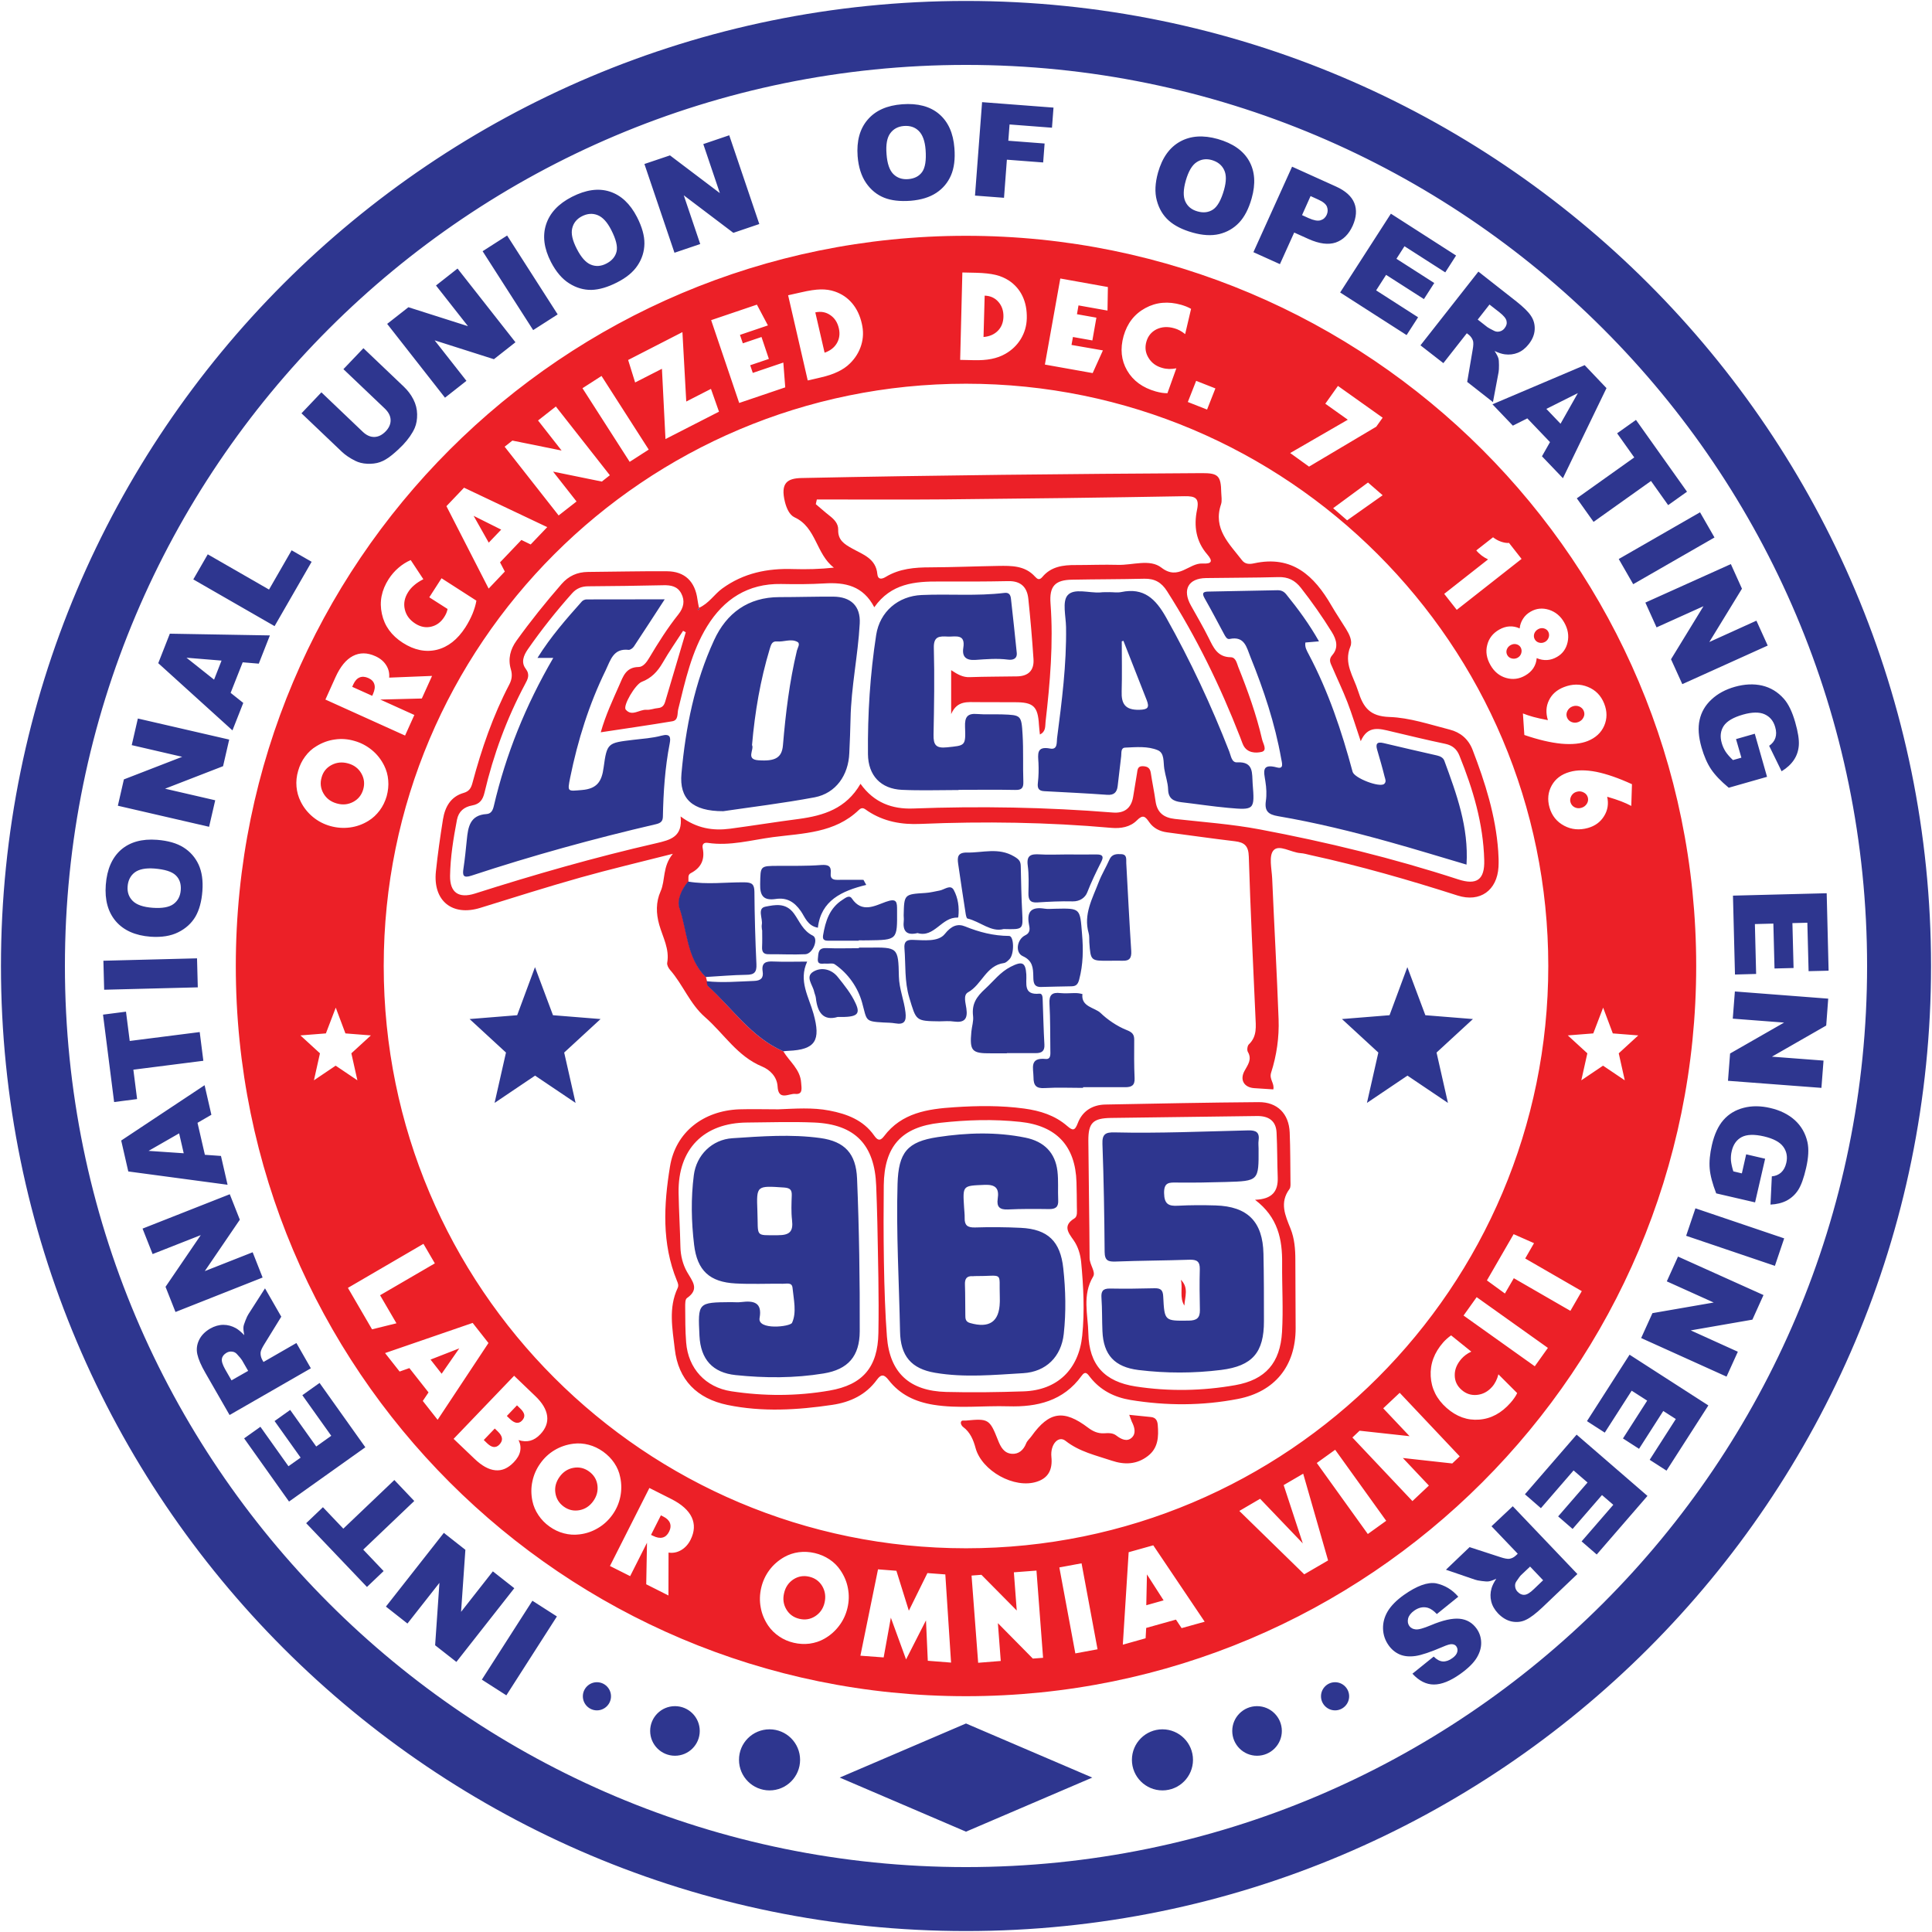 <?xml version="1.0" encoding="utf-8"?>
<!-- Generator: Adobe Illustrator 24.0.3, SVG Export Plug-In . SVG Version: 6.00 Build 0)  -->
<svg version="1.1" id="Layer_1" xmlns="http://www.w3.org/2000/svg" xmlns:xlink="http://www.w3.org/1999/xlink" x="0px" y="0px"
	 viewBox="0 0 2018 2018" style="enable-background:new 0 0 2018 2018;" xml:space="preserve">
<style type="text/css">
	.st0{fill-rule:evenodd;clip-rule:evenodd;fill:#EC2027;}
	.st1{fill-rule:evenodd;clip-rule:evenodd;fill:#2E368F;}
</style>
<g>
	<path class="st0" d="M1009,246.3c421.2,0,762.7,341.5,762.7,762.7s-341.5,762.7-762.7,762.7S246.3,1430.2,246.3,1009
		S587.8,246.3,1009,246.3L1009,246.3z M1674.5,1052.5l10.1,26.9l26.6,2.1l-20.4,18.7l6.3,28.2l-22.7-15.3l-22.7,15.3l6.3-28.2
		l-20.4-18.7l26.6-2.1L1674.5,1052.5L1674.5,1052.5z M350.7,1052.5l10.1,26.9l26.6,2.1l-20.4,18.7l6.3,28.2l-22.7-15.3l-22.7,15.3
		l6.3-28.2l-20.4-18.7l26.6-2.1L350.7,1052.5L350.7,1052.5z M335.9,812.1c-1.7,5.9-1,11.5,2,16.7c3,5.2,7.7,8.7,13.8,10.4
		c6.2,1.8,11.9,1.2,17.2-1.6c5.3-2.8,8.8-7.2,10.5-13.1c1.7-5.9,1-11.5-2-16.7c-3-5.2-7.6-8.7-13.8-10.4c-6.1-1.7-11.8-1.2-17.2,1.6
		C341.1,801.8,337.5,806.1,335.9,812.1L335.9,812.1z M311.4,805.2c1.6-5.6,4-10.6,7.3-15c3.3-4.5,7.2-8.1,11.8-10.8
		c6-3.7,12.5-6.1,19.3-7c6.8-1,13.6-0.5,20.4,1.5c6.8,1.9,12.8,5.1,18.2,9.5c5.4,4.4,9.6,9.8,12.8,16.1c2.4,4.8,3.9,10,4.3,15.5
		c0.5,5.5-0.1,11-1.6,16.6c-1.6,5.5-4,10.5-7.3,14.9c-3.3,4.4-7.2,8.1-11.8,10.9c-6,3.7-12.4,6-19.3,6.9c-6.9,0.9-13.7,0.4-20.5-1.5
		c-6.8-1.9-12.9-5.1-18.2-9.5c-5.3-4.4-9.6-9.7-12.7-16c-2.5-4.9-3.9-10.1-4.4-15.5C309.2,816.2,309.8,810.7,311.4,805.2
		L311.4,805.2z M388.8,726.8l0.9-2.1c1.7-3.9,2.2-7.2,1.3-10c-0.8-2.8-2.9-5-6.3-6.5c-3.4-1.5-6.4-1.7-9.1-0.6
		c-2.7,1.1-4.8,3.5-6.5,7.1l-1.2,2.7L388.8,726.8L388.8,726.8z M423.1,768.3l-83.2-37.6l10.6-23.5c5-11,11-18.3,18.1-22
		c7.1-3.7,15-3.7,23.5,0.2c4.9,2.2,8.7,5.3,11.2,9.3c2.6,4,3.6,8.3,3.2,13.1l44.8-1.8l-10.7,23.6l-43.4,1.1l35.6,16.1L423.1,768.3
		L423.1,768.3z M497.6,627.4c-0.7,4.3-2.1,8.8-4,13.6c-2,4.8-4.5,9.6-7.5,14.3c-8.2,12.7-18.1,20.5-29.8,23.4
		c-11.7,2.8-23.6,0.4-35.6-7.3c-11.8-7.6-19.1-17.6-21.8-30.2c-2.8-12.6-0.4-24.7,7.1-36.4c2.9-4.4,6.2-8.3,10.2-11.7
		c3.9-3.4,8.2-6.1,12.8-8.1l13.2,20c-3.9,2-7.1,4.1-9.6,6.3c-2.6,2.2-4.7,4.6-6.3,7.2c-3.7,5.8-4.9,11.8-3.5,17.9
		c1.4,6.2,5,11.1,10.9,14.9c5.4,3.5,11,4.6,16.6,3.3c5.6-1.3,10.2-4.6,13.7-10.1c0.9-1.4,1.6-2.7,2.2-4.1c0.6-1.4,1-2.9,1.3-4.3
		l-19.1-12.2l12.8-19.9L497.6,627.4L497.6,627.4z M510.5,566.8l13-13.6l-28.8-14.4L510.5,566.8L510.5,566.8z M510.4,614.8
		l-44.1-86.1l18.4-19.3l86.9,41.2l-17.3,18.1l-9.7-4.7l-22.3,23.4l5,9.6L510.4,614.8L510.4,614.8z M583.5,538.4l-56.4-71.8l8.1-6.4
		l51.4,10.4L562,439.2l18.6-14.6l56.4,71.8l-8.4,6.6l-50.9-10.4l24.5,31.2L583.5,538.4L583.5,538.4z M677.6,469.6l-19.9,12.8
		l-49.3-76.9l19.9-12.8L677.6,469.6L677.6,469.6z M695.1,458.6l-3.7-73.4l-28,14.3l-7.3-23.5l56.7-29.1l4,72.5l25.8-13.2l8.4,23.8
		L695.1,458.6L695.1,458.6z M818.2,378.7l2,25.9l-48.1,16.3l-29.3-86.5l47.8-16.2l11.5,21.7l-29.2,9.9l3,8.8l19.5-6.6l7.7,22.9
		l-19.5,6.6l2.7,8L818.2,378.7L818.2,378.7z M861.3,368.4c5.8-2,10.1-5.3,12.8-9.9c2.7-4.6,3.4-9.8,2.1-15.5
		c-1.4-6.2-4.4-10.8-9-13.9c-4.5-3.1-9.7-4.1-15.6-2.8L861.3,368.4L861.3,368.4z M836.6,305.4c8.5-2,15.4-3,20.6-3.1
		c5.3-0.1,10.2,0.6,14.8,2.2c7.3,2.5,13.3,6.6,18.1,12.3c4.8,5.7,8.2,12.8,10.1,21.3c1.8,7.7,1.6,15.1-0.6,22.3
		c-2.2,7.2-6.1,13.6-11.8,19.2c-3.5,3.5-7.8,6.4-12.7,8.7c-4.9,2.4-10.9,4.4-18,6l-13.4,3.1l-20.5-89L836.6,305.4L836.6,305.4z
		 M1027.3,352c6.1-0.5,11.1-2.6,14.9-6.4c3.8-3.8,5.7-8.7,5.9-14.5c0.2-6.3-1.6-11.6-5.2-15.7c-3.6-4.2-8.4-6.4-14.4-6.6L1027.3,352
		L1027.3,352z M1019.1,284.9c8.7,0.2,15.6,1,20.7,2.2c5.1,1.2,9.7,3.2,13.8,5.8c6.4,4.2,11.2,9.7,14.4,16.4
		c3.2,6.7,4.7,14.4,4.5,23.2c-0.2,7.9-2.3,15-6.2,21.5c-3.9,6.4-9.3,11.7-16.2,15.6c-4.3,2.5-9.1,4.2-14.5,5.3
		c-5.4,1.1-11.7,1.5-18.9,1.3l-13.8-0.3l2.3-91.3L1019.1,284.9L1019.1,284.9z M1152,366l-10.7,23.7l-49.9-8.9l16.1-89.9l49.7,8.9
		l-0.4,24.6l-30.3-5.4l-1.6,9.2l20.3,3.6l-4.2,23.8l-20.3-3.6l-1.5,8.3L1152,366L1152,366z M1219.4,410.7c-1.9,0-3.8-0.1-5.7-0.4
		c-2-0.3-4.1-0.8-6.4-1.4c-13.8-3.9-23.8-11.2-30-21.9c-6.2-10.7-7.4-22.7-3.7-36c3.8-13.3,11.3-23,22.7-29.2
		c11.3-6.2,23.9-7.3,37.6-3.4c1.6,0.5,3.2,1,5,1.7c1.7,0.7,3.5,1.5,5.2,2.5l-6.2,26.4c-1.8-1.5-3.7-2.8-5.6-3.8
		c-1.9-1-3.8-1.8-5.7-2.3c-6.9-2-13-1.6-18.5,1c-5.4,2.7-9,7-10.7,13c-1.7,6-1,11.6,2.2,16.8c3.2,5.3,7.9,8.8,14.4,10.6
		c2.3,0.7,4.7,1,7.2,1.1c2.4,0,5-0.2,7.5-0.7L1219.4,410.7L1219.4,410.7z M1240.7,419.9l8.7-22.1l20.1,7.9l-8.7,22.1L1240.7,419.9
		L1240.7,419.9z M1347.6,473.2l60.2-34.8l-23.5-16.7l13.2-18.6l46.7,33.2l-6.7,9.4l-70.2,41.7L1347.6,473.2L1347.6,473.2z
		 M1392.5,530.8l36.4-26.8l15.3,13.3l-37.1,26.2L1392.5,530.8L1392.5,530.8z M1508.5,620.3l45.8-36c-2.5-1.2-4.7-2.5-6.8-4.1
		c-2-1.6-3.9-3.3-5.5-5.3l17.5-13.7c2.7,2.1,5.5,3.6,8.4,4.6c2.9,1,5.7,1.5,8.3,1.3l13.1,16.7l-67.7,53.2L1508.5,620.3L1508.5,620.3
		z M1574.4,684.3c1,1.8,2.6,3,4.8,3.5c2.1,0.5,4.1,0.2,6-0.8c1.9-1.1,3.2-2.7,3.8-4.8c0.6-2.1,0.4-4-0.6-5.9c-1-1.8-2.6-2.9-4.6-3.4
		c-2.1-0.5-4.1-0.1-6.1,1c-1.9,1.1-3.2,2.7-3.9,4.7C1573.2,680.6,1573.4,682.5,1574.4,684.3L1574.4,684.3z M1603.1,667.8
		c1,1.8,2.6,3,4.7,3.5c2.1,0.5,4.1,0.2,6.1-0.9c1.9-1.1,3.1-2.7,3.8-4.8c0.6-2.1,0.4-4.1-0.6-5.9c-1-1.8-2.6-2.9-4.7-3.4
		c-2.1-0.5-4.1-0.1-6,1c-1.9,1.1-3.2,2.7-3.9,4.7C1601.9,664.1,1602.1,666,1603.1,667.8L1603.1,667.8z M1605.1,687.4
		c-0.3,4-1.5,7.4-3.5,10.5c-2,3-4.8,5.6-8.5,7.7c-6.4,3.7-13.1,4.5-20,2.5c-6.9-2-12.4-6.5-16.3-13.4c-4-7-5.2-14-3.4-20.9
		c1.7-7,5.9-12.4,12.6-16.2c3.5-2,7.1-3.1,10.7-3.3c3.6-0.2,7.2,0.5,10.6,2.1c0.4-3.8,1.6-7.2,3.6-10.2c1.9-3,4.5-5.4,7.8-7.3
		c6-3.5,12.4-4.1,19.2-2c6.8,2.2,12.2,6.6,16,13.4c3.8,6.7,5,13.5,3.5,20.4c-1.5,6.9-5.2,12.1-11,15.4c-3.4,2-6.9,3.1-10.4,3.3
		C1612.3,689.6,1608.7,689,1605.1,687.4L1605.1,687.4z M1654.3,742.7c-0.9-2.3-2.5-3.8-4.8-4.8c-2.3-0.9-4.7-0.9-7.1,0
		c-2.4,0.9-4.1,2.5-5.3,4.8c-1.1,2.3-1.2,4.5-0.3,6.8c0.9,2.2,2.5,3.8,4.8,4.7c2.4,0.9,4.7,0.9,7.2-0.1c2.4-1,4.1-2.5,5.2-4.8
		C1655.1,747.2,1655.2,744.9,1654.3,742.7L1654.3,742.7z M1592.2,767.7l-1.5-22.5c3.3,1.3,6.8,2.5,10.8,3.6c3.9,1.1,9,2.2,15.3,3.4
		c-2.3-7.5-2-14.4,1.1-20.7c3-6.3,8.2-10.9,15.6-13.8c8.7-3.4,17-3.5,25.1-0.2c8.1,3.3,13.7,9.1,17,17.4c3.2,8.1,3.2,15.8,0,23.2
		c-3.2,7.3-9,12.6-17.2,15.9c-7.3,2.9-16.6,3.8-27.6,2.8C1619.6,775.7,1606.8,772.7,1592.2,767.7L1592.2,767.7z M1640.4,838
		c0.7,2.3,2.1,4.1,4.3,5.2c2.2,1.1,4.5,1.3,7,0.6c2.5-0.7,4.4-2.1,5.8-4.3c1.3-2.1,1.6-4.3,1-6.6c-0.7-2.3-2.1-4.1-4.4-5.2
		c-2.3-1.2-4.6-1.4-7.2-0.7c-2.5,0.7-4.3,2.1-5.6,4.3C1640.1,833.5,1639.7,835.7,1640.4,838L1640.4,838z M1704.6,819.1l-0.7,22.7
		c-3.2-1.7-6.7-3.3-10.6-4.8c-3.9-1.5-8.7-3.1-14.6-4.8c1.7,7.3,0.6,14.1-3.2,20.2c-3.8,6.2-9.4,10.3-16.8,12.4
		c-8.9,2.5-17.2,1.8-24.9-2.3c-7.7-4.1-12.8-10.4-15.3-19c-2.4-8.4-1.6-16.1,2.3-23.1c3.9-7,10.2-11.7,18.8-14.1
		c7.6-2.2,16.9-2.2,27.8-0.1C1678.2,808.4,1690.6,812.7,1704.6,819.1L1704.6,819.1z M414.1,1382.2l-25.5,6.3l-25.2-43.3l78.9-46
		l11.9,20.4l-57.2,33.3L414.1,1382.2L414.1,1382.2z M449.7,1420.1l11.6,14.8l18.4-26.5L449.7,1420.1L449.7,1420.1z M402.2,1413.3
		l91.5-31.5l16.5,21l-53.1,80.2l-15.5-19.7l6-8.9l-20-25.4l-10.2,3.6L402.2,1413.3L402.2,1413.3z M529.4,1479l3,2.9
		c2.6,2.5,4.9,3.9,7,4.2c2.1,0.3,4-0.4,5.7-2.1c2-2.1,2.8-4.1,2.5-6.2c-0.3-2-1.8-4.4-4.6-7l-3-2.9L529.4,1479L529.4,1479z
		 M505.3,1504.1l3.5,3.4c2.5,2.4,4.8,3.7,6.9,3.9c2.1,0.2,4.1-0.6,5.9-2.5c2.1-2.2,3-4.4,2.7-6.6c-0.3-2.3-1.7-4.6-4.4-7.2l-3.1-3
		L505.3,1504.1L505.3,1504.1z M473.8,1502.9l63.2-65.9l22,21.1c7.5,7.1,11.6,14.1,12.5,20.9c0.9,6.8-1.5,13.2-7.1,19.1
		c-3.3,3.5-6.8,5.7-10.5,6.7c-3.7,1-7.8,0.8-12.3-0.6c2,3.9,2.5,7.8,1.7,11.7c-0.8,3.9-3.1,7.8-6.8,11.6c-5.9,6.1-12.2,8.9-19.1,8.2
		c-6.8-0.6-14.1-4.6-21.8-12L473.8,1502.9L473.8,1502.9z M615.2,1536.9c-5-3.6-10.5-4.8-16.4-3.7c-5.9,1.1-10.7,4.3-14.4,9.5
		c-3.7,5.2-5.2,10.8-4.3,16.7c0.9,5.9,3.8,10.7,8.8,14.3c5,3.6,10.5,4.8,16.4,3.7c5.9-1.1,10.7-4.3,14.4-9.5
		c3.7-5.2,5.1-10.7,4.3-16.7C623.2,1545.3,620.2,1540.5,615.2,1536.9L615.2,1536.9z M629.9,1516.2c4.7,3.4,8.6,7.3,11.7,11.9
		c3.1,4.6,5.2,9.5,6.2,14.8c1.5,6.9,1.5,13.8,0.1,20.6c-1.4,6.7-4.1,13-8.2,18.7c-4.1,5.7-9.1,10.4-15.1,13.9
		c-6,3.6-12.5,5.8-19.5,6.6c-5.4,0.7-10.7,0.3-16.1-1.1c-5.4-1.4-10.4-3.8-15-7.1c-4.7-3.3-8.5-7.3-11.6-11.9
		c-3.1-4.6-5.2-9.5-6.3-14.8c-1.4-6.9-1.5-13.7,0-20.5c1.4-6.8,4.2-13.1,8.3-18.8c4.1-5.8,9.1-10.4,15-13.9
		c5.9-3.5,12.4-5.7,19.4-6.6c5.4-0.7,10.8-0.3,16.1,1.1C620.3,1510.5,625.2,1512.9,629.9,1516.2L629.9,1516.2z M680,1603.2l2.1,1
		c3.8,1.9,7.1,2.5,9.9,1.8c2.9-0.7,5.1-2.7,6.8-6c1.7-3.3,2-6.4,1-9.1c-1-2.7-3.3-5-6.9-6.8l-2.6-1.3L680,1603.2L680,1603.2z
		 M637.1,1635.7l41.2-81.5l23,11.6c10.7,5.4,17.8,11.8,21.2,19c3.4,7.3,3,15.1-1.2,23.5c-2.4,4.8-5.7,8.4-9.8,10.8
		c-4.1,2.4-8.5,3.3-13.2,2.6l-0.1,44.8l-23.2-11.7l0.8-43.4l-17.6,34.9L637.1,1635.7L637.1,1635.7z M845.3,1646.9
		c-6-1.4-11.5-0.5-16.6,2.8c-5,3.3-8.3,8.1-9.7,14.3c-1.5,6.2-0.7,11.9,2.4,17.1c3,5.1,7.6,8.4,13.6,9.8c6,1.4,11.5,0.5,16.6-2.8
		c5-3.3,8.3-8,9.7-14.2c1.4-6.2,0.6-11.9-2.4-17.1C855.8,1651.6,851.3,1648.3,845.3,1646.9L845.3,1646.9z M851,1622.2
		c5.6,1.3,10.7,3.5,15.4,6.6c4.6,3.1,8.4,6.8,11.4,11.3c4,5.9,6.7,12.2,7.9,19c1.3,6.8,1.1,13.6-0.5,20.4
		c-1.6,6.8-4.5,13.1-8.7,18.6c-4.2,5.6-9.3,10.1-15.5,13.6c-4.7,2.7-9.8,4.3-15.3,5.1c-5.5,0.7-11,0.4-16.6-0.9
		c-5.6-1.3-10.7-3.5-15.2-6.6c-4.6-3.1-8.4-6.8-11.5-11.3c-3.9-5.8-6.6-12.1-7.8-18.9c-1.3-6.8-1.1-13.7,0.5-20.6
		c1.6-6.9,4.5-13.1,8.6-18.6c4.1-5.5,9.3-10,15.4-13.5c4.8-2.7,9.9-4.4,15.3-5.1C839.9,1620.6,845.4,1620.9,851,1622.2L851,1622.2z
		 M898.7,1729.4l18.4-90.2l19.2,1.5l13,41.7l19.4-39.3l18.7,1.4l6,92.1l-24.3-1.9l-1.9-42.2l-20.8,40.8l-15.9-43.6l-7.5,41.5
		L898.7,1729.4L898.7,1729.4z M1021.7,1736.8l-6.9-91.1l10.3-0.8l36.9,37.3l-3-39.9l23.6-1.8l6.9,91.1l-10.7,0.8l-36.5-37l3,39.5
		L1021.7,1736.8L1021.7,1736.8z M1146.4,1722.7l-23.2,4.3l-16.7-89.8l23.2-4.3L1146.4,1722.7L1146.4,1722.7z M1197.3,1676.7
		l18.1-5.1l-17.4-27.1L1197.3,1676.7L1197.3,1676.7z M1172.8,1717.9l6.1-96.6l25.7-7.2l53.7,79.8l-24.1,6.7l-5.9-8.9l-31.1,8.7
		l-0.6,10.8L1172.8,1717.9L1172.8,1717.9z M1362.3,1644.4l-67.8-66.2l21.7-12.7l44.6,46.6l-20-60.9l20.4-11.9l26,90.6L1362.3,1644.4
		L1362.3,1644.4z M1447.9,1588.5l-19.2,13.8l-53.3-74.2l19.2-13.8L1447.9,1588.5L1447.9,1588.5z M1475.3,1567.9l-62.7-66.4l7.5-7.1
		l52.2,5.7l-27.5-29.1l17.2-16.2l62.7,66.4l-7.8,7.4l-51.6-5.7l27.2,28.8L1475.3,1567.9L1475.3,1567.9z M1584.7,1455.1
		c-0.8,1.7-1.7,3.4-2.9,5c-1.1,1.6-2.5,3.4-4,5.1c-9.5,10.8-20.4,16.7-32.8,17.6c-12.3,1-23.7-3.1-34-12.2
		c-10.4-9.2-15.9-20.2-16.6-33.1c-0.7-12.9,3.7-24.7,13.1-35.4c1.1-1.2,2.3-2.5,3.7-3.7c1.4-1.2,2.9-2.5,4.5-3.6l21.1,17
		c-2.2,1-4.1,2.1-5.8,3.4c-1.7,1.3-3.2,2.6-4.5,4.1c-4.7,5.4-7.1,11.1-7,17.1c0,6.1,2.4,11.2,7.1,15.3c4.6,4.1,10,5.9,16.1,5.3
		c6.1-0.6,11.4-3.4,15.8-8.4c1.6-1.8,2.9-3.8,4-6c1.1-2.2,2-4.6,2.6-7.1L1584.7,1455.1L1584.7,1455.1z M1616.8,1407.9l-13.7,19.2
		l-74.4-53l13.7-19.2L1616.8,1407.9L1616.8,1407.9z M1593.1,1314.5l59.1,34.1l-11.9,20.6l-59.1-34.1l-9.3,16l-18.8-13.7l27.9-48.3
		l21.3,9.4L1593.1,1314.5L1593.1,1314.5z M1009,400.8c335.9,0,608.2,272.3,608.2,608.2c0,335.9-272.3,608.2-608.2,608.2
		c-335.9,0-608.2-272.3-608.2-608.2C400.8,673.1,673.1,400.8,1009,400.8L1009,400.8z M729.5,637.2c0.3-0.3,0.9-0.7,0.9-1
		c0-0.3-0.6-0.7-0.9-1c-0.3,0.5-0.6,1-0.9,1.5C728.8,636.9,729.2,637,729.5,637.2L729.5,637.2z M716.3,660.4c-0.9-0.5-1.8-1-2.8-1.5
		c-7.2,11.1-14.8,22-21.4,33.5c-5.3,9.1-11.8,16-21.8,19.8c-6.7,2.6-20,25.1-16.7,29c6.4,7.6,14.3-0.3,21.6,0.2
		c4,0.3,8.1-1.5,12.1-1.8c4.4-0.4,6.3-2.7,7.5-6.7C701.9,708.7,709.1,684.5,716.3,660.4L716.3,660.4z M853.2,521.7
		c-0.4,1.6-0.7,3.3-1.1,4.9c4.8,4,9.4,8.2,14.4,12.1c4.9,3.8,9.2,8.3,9,14.7c-0.3,10.7,6.3,14.9,14.4,19.4
		c11.1,6.3,25,10.4,26.5,26.8c0.5,5.7,4.2,5.8,8.9,2.9c14.3-8.6,30.2-9.9,46.4-9.9c23.7-0.1,47.5-1.1,71.2-1.5
		c13.8-0.2,27.7-0.4,38.2,11.2c2.4,2.6,4.5,4.1,7.7,0.3c9.1-10.9,21.7-12.5,34.9-12.4c14.6,0,29.2-0.6,43.9-0.2
		c15.4,0.5,33.4-6.5,45.5,2.9c17.9,13.9,28.7-5.1,43.1-4.3c9,0.5,11.3-2,4.8-9.5c-11.8-13.6-14.2-29.7-10.7-46.5
		c2.6-12.4-1.7-14.5-13.2-14.3c-83,1.5-166,2.5-249.1,3.3C943,522,898.1,521.7,853.2,521.7L853.2,521.7z M898.8,818.7
		c14.2,19.9,33.3,26.6,54.9,25.8c69.6-2.6,139.1-1.4,208.6,4.2c11.9,1,19.3-4.3,21.3-16.5c1.3-8.1,2.7-16.2,4-24.4
		c0.6-3.6,0.5-7.6,5.9-7.5c4.7,0.1,7.7,1.6,8.5,6.9c1.5,10,3.6,19.8,5,29.8c1.7,11.9,8.6,17.1,20.2,18.4
		c29.6,3.3,59.3,5.4,88.5,10.9c70.1,13.2,139.4,30.1,207.3,52.2c19.6,6.4,27.9,0.3,27.3-20.1c-1-38.2-11.7-74-25.9-109.1
		c-2.8-7-7.4-10.8-15-12.4c-18.8-3.9-37.5-8.5-56.2-12.9c-12.2-2.9-24.5-6.8-31.9,10.2c-5.3-15.6-9.1-28.3-13.9-40.7
		c-4.8-12.4-10.6-24.4-15.8-36.6c-1.7-4-4.3-7.7-0.1-12.5c6.9-7.8,4.5-16.3-0.4-24.2c-9.9-16-20.7-31.4-32.3-46.2
		c-6.2-7.9-13.4-11.5-23.5-11.2c-25.2,0.7-50.4,0.6-75.6,1c-18.5,0.3-25,12.1-15.8,28.6c6.2,11.2,12.8,22.3,18.5,33.8
		c5,10,9.1,20.1,23,20.3c5.4,0,6.4,6.1,8,10.2c9.9,24.7,18.9,49.7,24.9,75.7c1,4.4,5.8,11.5-0.6,13c-6.1,1.4-14.9,1.2-19-6.9
		c-1.4-2.9-2.3-6-3.5-8.9c-20.7-53.1-45.5-104-76.2-152.1c-5.9-9.3-13-13.2-23.7-13c-25.2,0.6-50.4,0.5-75.6,1
		c-17.8,0.3-23.8,6.9-22.4,25c3.1,41.4-0.5,82.5-5.2,123.5c-0.5,4.4,0.5,10.1-5.9,13.2c-0.4-3.9-0.8-7-1-10.1
		c-1.1-19.4-5.8-23.7-25.4-23.6c-12.9,0.1-25.7-0.2-38.5-0.1c-10.3,0.1-21.5-2.1-27.8,12.5c0-17.3,0-30.9,0-45.9
		c7.1,4.7,12.5,7.6,19.4,7.3c16.4-0.6,32.9-0.5,49.4-0.8c11.9-0.2,18-6.3,17.2-18.1c-1.4-21-3.2-42.1-5.4-63
		c-1.3-12.2-7.9-18.7-21.1-18.4c-23.9,0.5-47.7,0.5-71.6,0.4c-25.9-0.2-50.7,2-68.2,26.9c-11.7-22.5-30.5-26.2-52-24.9
		c-15.1,0.9-30.3,0.9-45.4,0.6c-34.6-0.6-59.8,15.9-77.2,44.2c-16.3,26.5-22.8,56.8-30.2,86.7c-1.1,4.5,0.4,11.4-6.2,12.5
		c-24.5,4.1-49.1,7.6-74.7,11.5c5.2-18.3,12.5-33.6,19.3-49.1c4-9.1,6.9-18.9,20.2-19.1c4.7,0,8.4-4.9,11.1-9.5
		c9.4-15.8,19.2-31.3,30.6-45.6c5.3-6.7,7-14,2.9-21.7c-3.9-7.5-10.8-8.8-18.7-8.6c-26.1,0.6-52.3,0.9-78.4,1.1
		c-6.9,0-12.4,2.2-17,7.4c-16.5,18.5-31.9,37.9-46.1,58.3c-4.5,6.5-7.4,13.7-2.3,20.4c4.8,6.4,2.1,10.9-0.7,16.2
		c-19.1,35.8-33,73.6-42.3,113.1c-1.8,7.7-5.1,12.1-12.9,13.5c-8.4,1.5-14.2,6.2-15.9,15c-3.7,19.4-6.9,38.9-7.2,58.6
		c-0.2,17.5,9.1,23.8,26.1,18.4c62.4-19.9,125.3-37.9,189.1-52.5c15.1-3.5,28-6.7,25.6-28c17,12.7,34,15.1,51.7,12.8
		c24-3.2,47.9-7.1,71.9-10.2C860.1,851.9,883.7,844.8,898.8,818.7L898.8,818.7z M818.2,1098.1c6.4,10.8,17.7,18.7,18.6,32.8
		c0.4,5.7,2.1,12.6-6.3,11.7c-6.3-0.6-17.5,7.6-18.3-7.8c-0.6-10.3-8.2-17.5-16.2-20.8c-25.9-10.7-39.8-34.3-59.6-51.6
		c-15.9-13.9-23-33.9-36.5-49.3c-1.7-1.9-3.4-5.2-3-7.4c2.6-14.5-4.6-26.7-8.3-39.7c-3.4-11.9-3.6-23.8,1.4-35
		c5.2-11.7,1.7-25.6,12.8-39.2c-34.5,8.8-65.6,16.1-96.2,24.7c-35.2,9.9-70.1,21-105,31.8c-29.2,9-49.5-7.3-46.3-38
		c1.9-18.2,4.5-36.4,7.4-54.5c2.1-12.9,8-23.7,21.6-27.6c5.9-1.7,7.8-5.2,9.2-10.5c9.5-35.5,21.4-70.1,38.5-102.8
		c2.7-5.2,3.3-10.1,1.6-15.8c-3.2-10.9-0.6-20.9,5.9-29.9c14.7-20.5,30.5-40.1,47-59.1c7.4-8.5,16.4-12.6,27.7-12.7
		c27.5-0.2,55-0.9,82.5-0.7c18.6,0.1,29.3,10.7,31.8,29.4c0.4,2.7,0.9,5.3,1.6,8.8c10.5-4.7,16-14.2,24.3-20.2
		c22.3-16.2,47.2-21.2,74.1-20.3c14,0.4,27.9,0.1,42.5-1.5c-18.7-14.2-18.3-42.1-41-52.5c-5.6-2.6-8.5-9.8-10.1-16
		c-5-20.2,2.6-24.8,17.5-25.1c139.4-2.9,278.8-4.3,418.2-5.1c16.9-0.1,19.7,2.9,20,20.2c0.1,4.1,1,8.6-0.2,12.3
		c-8.7,25.6,8.6,41.2,21.9,58.5c3.4,4.5,8.4,4.1,12.6,3.2c39.9-8.7,62.8,13,80.8,44.1c4.8,8.3,10.3,16.3,15.3,24.5
		c3.4,5.6,6.9,12.5,4.5,18.3c-7.3,17.7,3.3,31.2,8.1,46.6c5.4,17.1,12.2,26.3,32.7,27c21.1,0.7,42.2,7.9,63,13.2
		c11,2.8,19.4,9.7,23.8,21c13.2,34.3,24.2,69,26.8,105.9c0.4,5.5,0.6,11,0.3,16.5c-1.4,24.4-19.1,37.4-42.7,29.9
		c-50.6-16.2-101.6-30.9-153.5-42.2c-3.6-0.8-7.1-1.9-10.7-2.1c-9.8-0.7-22.3-9.4-28.1-2.9c-5.1,5.7-1.9,19.2-1.4,29.3
		c2.1,49,4.9,98,6.7,147c0.7,18.9-2,37.9-7.8,55.9c-2.2,7,3.7,11,2.3,17.5c-6.6-0.4-13.3-0.8-19.9-1.3c-10.5-0.7-15.4-8.5-10.2-18
		c3.5-6.5,8.1-12,3.5-19.9c-1.1-1.9-0.5-6.3,1-7.8c9-8.5,7.3-19.1,6.9-29.6c-2.5-55.5-5.2-110.9-6.9-166.4
		c-0.3-11.3-4.4-15-14.6-16.2c-23.6-2.8-47.2-6.2-70.8-9.3c-7.7-1-14.3-4.4-18.6-10.6c-4.1-5.9-6.5-8.4-12.9-1.9
		c-7,7-16.6,8.7-26.9,7.8c-66.3-5.9-132.7-6.9-199.1-4.1c-19.8,0.9-38.3-2.4-55-13.4c-3.1-2-5.5-5-9.4-1.2
		c-25.2,24.3-58.2,24.3-89.7,28.4c-22.6,3-44.9,9.5-68.1,6c-4.2-0.6-6.1,1.4-5.3,5.6c2.4,11.9-1.7,20.5-12.6,26.1
		c-3.3,1.7-2.1,5.7-2.3,8.8c-6.8,8-11.9,19.3-9.1,27.6c8.3,24.2,7.6,52.2,27.4,72.1c0.4,1.4,0.8,2.9,1.1,4.4
		c0.4,1.7,0.2,4.1,1.3,5.1C765.1,1053.4,784.9,1083.6,818.2,1098.1L818.2,1098.1z M926.4,1396.1c2.9,38.1,23.9,56.8,61.8,57.8
		c27,0.7,54,0.3,81-0.6c35.1-1.2,57.6-22.8,61.2-58.2c2.6-25.6,1.3-51.2-1.1-76.7c-0.8-8.1-3.2-16.3-8-23.1c-5.7-8-11.3-15.2,1-22.7
		c3.4-2.1,2.5-7.6,2.5-11.7c0-8.7-0.2-17.4-0.4-26.1c-1.1-38-21.1-59-58.8-63c-28-3-55.8-2.1-83.7,1c-40.3,4.4-58.3,24.5-58.8,65.3
		C922.6,1284.4,922.9,1350.9,926.4,1396.1L926.4,1396.1z M916.4,1277c-0.2-12.8-0.8-25.7-1.2-38.5c-1.6-42.7-22-64.1-64.6-66
		c-23.3-1-46.7-0.2-70.1,0c-45.5,0.3-72.5,27.8-71.7,73.4c0.3,18.8,1.5,37.5,1.9,56.3c0.2,9.4,2.5,18.5,6.9,26.3
		c5.4,9.6,13.6,17.9-0.1,27.4c-1.9,1.3-1.8,6-1.8,9.2c0.1,12.4,0,24.8,1,37.1c2.1,27.2,20.2,46.9,47.1,51
		c34.2,5.2,68.4,5.2,102.5-0.7c35-6,50.6-24.6,51.2-60.1C918.2,1353.1,917.1,1315.7,916.4,1277L916.4,1277z M1310.9,1253.2
		c18.1-0.7,24.2-8.9,23.7-23.4c-0.6-15.6-0.4-31.2-1.2-46.8c-0.6-12.5-8.5-17.4-20.3-17.3c-50.8,0.7-101.7,1.3-152.6,2
		c-18.8,0.3-23.8,5-23.7,23.8c0.3,40.8,1.1,81.7,1.3,122.5c0,7.1,6.7,14.5,3.7,19.4c-11.6,19.3-5.4,39.7-5,59.2
		c0.7,33.1,16.9,50.6,49.5,55.6c34.6,5.3,69.6,4.7,104-1.4c31.6-5.6,46.9-23.3,48.8-55.5c1.4-23.8-0.1-47.7,0.1-71.5
		C1339.5,1294.6,1334.9,1271.4,1310.9,1253.2L1310.9,1253.2z M812.9,1158.7c17.8-0.7,35.8-2.1,53.4,1.3c18.2,3.5,35.3,9.8,46.7,26
		c3.1,4.4,5.9,6.7,10.3,0.9c18.5-24.7,45.9-28.6,73.7-30.4c24.2-1.6,48.5-1.9,72.8,1.4c16.8,2.3,32.1,7.1,45,18.3
		c5.6,4.8,7.8,5.2,10.9-2.9c4.7-12.6,15.1-19.3,28.8-19.6c53.4-1,106.8-2.1,160.1-2.5c19.6-0.2,31.7,12.1,32.5,31.7
		c0.7,17,0.6,34,0.8,50.9c0,2.7,0.4,6.2-1,8.1c-10.6,14.3-4.5,27.6,1.1,41.5c4.1,10.2,5,21.3,5,32.4c0,23.9,0.3,47.7,0.3,71.6
		c0,39.3-21.6,66.3-60.3,73.8c-37.2,7.2-74.7,7.2-112.1,1.1c-16.9-2.8-31.3-10-42.1-23.6c-2.7-3.4-4.9-7.5-9.1-1.6
		c-19,26.3-46.4,32.7-76.5,31.8c-26.1-0.8-52.1,2.6-78.2-1.6c-19-3.1-35-10.6-46.8-25.8c-4.6-5.9-7.7-6.6-12.3-0.3
		c-11.5,15.8-27.8,23.4-46.6,26.2c-36.4,5.4-73,7.6-109.4,0.1c-31.9-6.6-51.5-26.3-55.1-58.5c-2.4-21-6.8-42.8,3-63.6
		c1.3-2.8,0.3-5.2-0.8-7.8c-15.9-38.8-13.7-79.4-7.2-119.1c5.9-36.3,35.2-58.3,72.1-59.8C785.4,1158.3,799.2,1158.7,812.9,1158.7
		L812.9,1158.7z M1179.5,1477.8c8.3,0.9,15.4,1.6,22.6,2.3c5,0.5,6.8,3.5,7.2,8.3c1,12.3,0.5,24.1-10.3,32.4
		c-11.5,8.9-24.3,9.4-37.7,4.9c-16.7-5.6-33.8-9.3-48.3-20.7c-7.4-5.9-16.1,3.6-14.8,16.7c1.3,12.7-2.7,21.9-15,25.9
		c-23.7,7.9-57.7-11.3-64.2-35.1c-2.2-8.2-5.5-16.5-13-22c-1.3-0.9-2.5-3.1-2.4-4.5c0.4-3.2,3.3-2,5.4-2.2
		c23.2-2.2,24.7-1.7,33.3,20.2c2.9,7.5,6.4,13.8,14.4,14.5c7.2,0.6,12.3-3.7,15.1-10.8c1.1-2.9,3.9-5.1,5.7-7.7
		c18.4-25.7,33.6-28,59.1-8.7c4.9,3.7,10.1,6.1,16.4,5.8c4.5-0.2,9.1-0.7,13.1,2.4c5,3.9,11.2,6.8,16.1,2.1c4.7-4.4,2.9-10.9,0-16.6
		C1181.4,1483.2,1180.8,1481.1,1179.5,1477.8L1179.5,1477.8z M1233.4,1336.7c8.5,8.3,4.2,17.8,3.7,27
		C1231.7,1355.2,1235.7,1345.5,1233.4,1336.7L1233.4,1336.7z"/>
	<path class="st1" d="M803.8,1806.3c17.6,0,31.9,14.3,31.9,31.9c0,17.6-14.3,31.9-31.9,31.9c-17.6,0-31.9-14.3-31.9-31.9
		C771.8,1820.6,786.1,1806.3,803.8,1806.3L803.8,1806.3z M1214.2,1806.3c17.6,0,31.9,14.3,31.9,31.9c0,17.6-14.3,31.9-31.9,31.9
		c-17.6,0-31.9-14.3-31.9-31.9C1182.3,1820.6,1196.6,1806.3,1214.2,1806.3L1214.2,1806.3z M705,1782.1c14.3,0,25.9,11.6,25.9,25.9
		c0,14.3-11.6,25.9-25.9,25.9c-14.3,0-25.9-11.6-25.9-25.9C679.1,1793.7,690.7,1782.1,705,1782.1L705,1782.1z M1313,1782.1
		c14.3,0,25.9,11.6,25.9,25.9c0,14.3-11.6,25.9-25.9,25.9c-14.3,0-25.9-11.6-25.9-25.9C1287.1,1793.7,1298.7,1782.1,1313,1782.1
		L1313,1782.1z M623.5,1757.1c8.1,0,14.7,6.6,14.7,14.7s-6.6,14.7-14.7,14.7c-8.1,0-14.7-6.6-14.7-14.7S615.4,1757.1,623.5,1757.1
		L623.5,1757.1z M1394.5,1757.1c8.1,0,14.7,6.6,14.7,14.7s-6.6,14.7-14.7,14.7c-8.1,0-14.7-6.6-14.7-14.7
		S1386.4,1757.1,1394.5,1757.1L1394.5,1757.1z M1009,67.8c519.8,0,941.2,421.4,941.2,941.2s-421.4,941.2-941.2,941.2
		S67.8,1528.8,67.8,1009S489.2,67.8,1009,67.8L1009,67.8z M1009,1c556.7,0,1008,451.3,1008,1008s-451.3,1008-1008,1008
		S1,1565.7,1,1009S452.3,1,1009,1L1009,1z M1131.2,1136.3c-13.3,0-26.6-0.6-39.9,0.2c-9.1,0.6-11.8-2.7-11.8-11.3
		c-0.1-9.6-4.5-20.8,12.8-19.1c5.7,0.5,4.8-5.5,4.8-9.5c-0.2-16,0-32.1-0.9-48.1c-0.6-9.2,2.6-12.3,11.5-11.2c5.4,0.6,11-0.1,16.5,0
		c2.2,0,6.4,0.9,6.4,1c-1.6,13.5,13,14,19,19.8c6.9,6.7,17.1,13.8,27.2,17.8c5.9,2.3,8,4.6,7.9,10.4c-0.1,13.3-0.2,26.6,0.4,39.9
		c0.4,7.7-3.4,9.4-9.8,9.4c-14.6-0.1-29.3,0-43.9,0C1131.2,1135.7,1131.2,1136,1131.2,1136.3L1131.2,1136.3z M981.3,1066.8
		c-25.2-0.3-24.2-0.6-31.5-24.6c-5.2-17.2-3.7-34.5-5.1-51.7c-0.5-6.5,1.8-9,8.5-8.8c11.8,0.3,26.9,2.4,33.7-6.2
		c6.9-8.7,13.5-10.9,21-7.9c15,6.1,29.9,9.9,46.1,10c5.3,0,5.6,19.2,0.3,24.4c-1.6,1.6-3.6,3.6-5.6,3.9
		c-18.8,2.5-23.1,22.6-37.6,30.6c-5.3,3-2.4,11.3-1.7,16.9c1.6,11-2.1,15.1-13.1,13.6C991.4,1066.2,986.3,1066.8,981.3,1066.8
		L981.3,1066.8z M737,1020.5c-19.8-19.9-19.1-47.8-27.4-72.1c-2.8-8.3,2.3-19.6,9.1-27.6c19.6,3.4,39.3,0.6,58.9,0.8
		c7.6,0.1,10.3,1.8,10.4,9.8c0.2,25.2,0.9,50.4,2.1,75.6c0.4,8.4-2.1,11.2-10.6,11.2C765.3,1018.4,751.2,1019.7,737,1020.5
		L737,1020.5z M818.2,1098.1c-33.3-14.5-53.1-44.8-78.8-68.1c-1.1-1-0.9-3.4-1.3-5.1c16.5,1.8,32.9,0.3,49.3-0.3
		c7.1-0.2,10.3-2.9,9.2-9.9c-1.4-9.1,3.3-10.8,11.1-10.4c11.4,0.5,22.8,0.1,35.4,0.1c-9.3,20.1,1.8,37,6.6,54.4
		c7.8,27.9,2.2,37.6-26.1,38.8C821.9,1097.6,820,1097.9,818.2,1098.1L818.2,1098.1z M1051.7,1100.2c-5.5,0-11,0-16.5,0
		c-20.1,0.2-22.5-2.4-20.6-22.6c0.5-5.4,2.4-10.9,1.8-16.2c-1.5-12.6,3.2-20,13-28.9c8.5-7.8,15.3-17.1,26.3-22.7
		c11.8-6,15.5-4.9,16.3,8c0.6,9.3-3.5,21.8,13.7,20.1c3.3-0.3,3.3,3.9,3.4,6.5c0.6,15.6,0.9,31.2,1.8,46.7c0.4,6.9-3,8.9-8.9,8.9
		c-10.1,0-20.2,0-30.3,0C1051.7,1100,1051.7,1100.1,1051.7,1100.2L1051.7,1100.2z M1048.3,970.4c-13.1,3.6-24.3-7.8-37.8-11
		c-0.9-0.2-1.5-3-1.8-4.7c-2.7-17.5-5.4-35-7.9-52.5c-1-7-0.5-11.9,9.4-11.7c16.4,0.3,32.7-5.6,49.1,4.1c5.6,3.3,6.8,5.4,6.9,10.4
		c0.4,16,0.6,32,1.5,48C1068.6,971,1068.9,970.9,1048.3,970.4L1048.3,970.4z M1102,949.2c26.9-0.6,26-0.6,28.2,26.3
		c1.4,16.3,1.2,31.9-3,47.7c-1.4,5.3-3.5,6.9-8,7c-10.5,0.3-21.1,0.3-31.6,0.7c-8.2,0.3-8.2-5.4-8.3-11.1c-0.2-8.8-0.6-16.4-11-21.1
		c-8.2-3.7-6.2-17.5,2.6-21.8c6-2.9,4.5-7.9,3.8-11.7c-2.5-13.9,3.4-18.1,16.3-16.1C1094.6,949.7,1098.3,949.2,1102,949.2
		L1102,949.2z M897.1,989.8c3.2,0,6.4,0,9.6,0c31.1-0.4,31.6-0.4,32.2,30.1c0.3,13.1,5.5,24.9,6.9,37.6c1,8.9-1,13.1-10.7,11.4
		c-4-0.7-8.2-0.7-12.3-0.9c-19.8-1.1-17.1-1.9-22.4-21c-4.3-15.4-14.3-30.1-28.5-39.8c-2.3-1.5-6.2-0.4-9.4-0.7
		c-3.6-0.3-9,1.9-8.2-5.4c0.6-5.5,0.1-11.1,8.6-10.8c11.4,0.5,22.9,0.1,34.3,0.1C897.1,990.3,897.1,990.1,897.1,989.8L897.1,989.8z
		 M1158.9,1003.5c-19.7,0.2-19.7,0.2-21.1-19.3c-0.2-3.2,0.2-6.6-0.7-9.6c-5.6-19.6,4-36.1,10.5-53.2c3.1-8.1,7.7-15.5,11.2-23.5
		c2.6-6,7.6-6,12.6-5.7c6.1,0.4,4.8,5.6,5,9.4c1.7,30.6,3.2,61.2,5.2,91.8c0.4,7.1-1.7,10.4-9,10.1
		C1168,1003.4,1163.4,1003.5,1158.9,1003.5L1158.9,1003.5z M904.8,924.3c-25.5,6.2-47.3,16.3-50.5,44.7
		c-10.9-1.9-13.6-11.3-17.8-17.3c-7-10-14.9-14.4-26.3-12.7c-12.4,1.8-16.5-3-16.2-15.5c0.4-19.1-0.3-19,18.6-19.1
		c15.1-0.1,30.2,0.3,45.3-0.9c7.5-0.5,10.5,1.3,9.8,8.5c-0.7,7,3.7,7.1,8.6,7c8.5-0.1,17.1,0,25.6,0
		C902.9,920.8,903.9,922.5,904.8,924.3L904.8,924.3z M1113,892.5c10.9,0,21.8,0.1,32.7,0c5.8,0,7.4,2,4.7,7.4
		c-5.3,10.6-10.5,21.2-14.8,32.3c-2.1,5.3-7.5,9.4-15.1,9.3c-12.3-0.3-24.7,0.3-37,1.1c-7.7,0.5-9.4-3-9.3-9.7
		c0.2-9.6,0.6-19.3-0.7-28.8c-1.5-10.9,3.5-12.2,12.3-11.7C1094.8,893,1103.9,892.5,1113,892.5C1113,892.5,1113,892.5,1113,892.5
		L1113,892.5z M896.9,982.6c-10.1,0-20.2,0-30.3,0c-3.8,0-7.9,0.2-6.9-5.6c2.5-14.8,6.7-28.5,20.4-37.2c3.1-2,7-5.3,9.7-1.3
		c10.5,15.6,24.2,7.5,35.4,3.5c11.9-4.3,11.8,0.4,11.8,9.2c0.2,30.6,0.4,30.6-30.4,31c-3.2,0.1-6.4,0-9.6,0
		C896.9,982.4,896.9,982.5,896.9,982.6L896.9,982.6z M795.9,971.4c-0.1-1.8-0.5-3.7-0.2-5.5c1.3-6.5-5.2-17.2,3.9-18.9
		c9.5-1.8,21.1-4.6,29.7,7.2c5.8,8,9.3,18,19.7,23.1c6.3,3.2,0.1,19-7.8,19.4c-12.7,0.6-25.5-0.1-38.3,0c-5.5,0.1-7.1-2.5-6.9-7.5
		c0.3-5.9,0.1-11.9,0.1-17.8C796.1,971.4,796,971.4,795.9,971.4L795.9,971.4z M958.4,974.6c-11.9,2.9-15.6-2.5-14.4-13
		c0.2-1.8-0.1-3.7-0.1-5.5c0.5-22.1,0.5-22,22.7-23.4c5-0.3,9.9-1.6,14.8-2.5c5.1-0.9,11.4-6.8,14.8-0.6c4.5,8.3,5.9,18.1,4.8,27.9
		c0,0.4-0.5,1.1-0.8,1C983.6,957.6,975.9,979.9,958.4,974.6L958.4,974.6z M875.1,1062.2c-15.1,4.5-21.3-4.7-22.9-19.7
		c-0.2-2.2-1.3-4.4-1.8-6.6c-1.4-7.1-9.6-15.6-1-20.9c8.3-5.1,18.9-2.9,25.6,5.4c6.9,8.6,14.1,17.5,18.6,27.4
		C899.2,1059.7,895.1,1062.7,875.1,1062.2L875.1,1062.2z M729.5,637.2c-0.3-0.2-0.6-0.3-0.9-0.5c0.3-0.5,0.6-1,0.9-1.5
		c0.3,0.3,0.9,0.7,0.9,1C730.3,636.5,729.8,636.8,729.5,637.2L729.5,637.2z M785.5,778.2c2.5,4.7-6.8,15,6.6,15.9
		c17.9,1.3,24.6-2.8,25.7-15.7c2.8-33.3,6.8-66.3,14.6-98.9c0.7-2.8,3.7-7.1,0.7-8.9c-6.7-3.9-14.3,0.1-21.5-0.6
		c-5.4-0.5-6.3,3.6-7.6,7.8C794.2,710.3,788.5,743.6,785.5,778.2L785.5,778.2z M755.5,847.3c-32.5,0.1-46.1-13.2-43.7-39.3
		c4.3-48.1,13.8-95.4,34.1-139.4c12.9-28.1,35.5-44.9,68.1-44.9c18.8,0,37.6-0.6,56.3-0.5c18.3,0.1,28.7,9.7,27.7,28.1
		c-1.8,33.3-9,66.2-9.6,99.7c-0.2,11.9-0.8,23.8-1.3,35.7c-0.9,23-14,41.8-36.1,46.1C817.3,839.1,783.2,843.2,755.5,847.3
		L755.5,847.3z M1173.4,669.3c-0.6,0.2-1.2,0.4-1.7,0.6c0,17.3,0.4,34.7-0.1,52c-0.5,13.2,3.6,19.8,18.3,19.5
		c8.9-0.2,10.9-2.2,7.9-10C1189.6,710.6,1181.5,690,1173.4,669.3L1173.4,669.3z M1158.8,618.5c4.1,0,8.4,0.7,12.4-0.1
		c23.5-4.9,35.8,7,46.8,26.5c25.4,45.2,47.2,91.9,66,140.1c1.8,4.5,2.4,11.7,8.3,11.3c17.6-1,15.3,11.9,16.1,22
		c2.2,27.7,2,28-25.8,25.5c-16.4-1.5-32.6-4-48.9-5.9c-8-1-13.4-3.8-13.6-13.4c-0.2-7.2-2.9-14.3-4-21.5c-1.1-7,0.4-16.4-6.8-19.4
		c-10.5-4.4-22.5-3.2-34-2.7c-4.8,0.2-3.8,5.4-4.2,8.9c-1.2,10.5-2.4,20.9-3.7,31.4c-0.8,6.4-3.8,9.5-10.9,9
		c-21.9-1.6-43.9-2.6-65.8-3.8c-6.1-0.3-7.3-3.4-6.6-9c0.8-6.8,0.9-13.7,0.6-20.5c-0.5-9-2.4-17.9,12.3-15c7.9,1.5,6.6-6.9,7.1-10.7
		c5-38.6,10-77.2,9.4-116.2c-0.2-11.4-4.1-26.6,1.6-33.2c6.7-7.8,22.4-2.2,34.2-3C1152.3,618.4,1155.5,618.6,1158.8,618.5
		C1158.8,618.6,1158.8,618.6,1158.8,618.5L1158.8,618.5z M577.9,687.2c-6.5,0-10.5,0-16.5,0c13.9-22.3,30.1-40.7,46.4-59
		c1.1-1.2,3.2-2.1,4.9-2.1c26.8-0.1,53.6-0.1,81.6-0.1c-10.9,16.8-21.5,33.1-32.2,49.3c-1.1,1.7-3.8,3.6-5.4,3.5
		c-16.2-1.9-19,10.9-24.1,21.4c-17.4,35.6-29.1,73.1-37,111.8c-3.1,15.5-2.8,14.4,12.1,13.2c16-1.3,20.9-9,22.8-23.6
		c3.5-25.8,4.4-25.6,30.7-28.8c10-1.2,20.2-1.8,29.8-4.4c9-2.4,9.8,1.7,8.5,8.2c-4.9,25.3-6.6,50.8-7.1,76.4
		c-0.1,4.8-2.2,6.7-7.3,7.9c-65,15.1-129.2,32.8-192.6,53.7c-8.5,2.8-9.6,0-8.4-7.5c1.5-10,2.5-20,3.5-30
		c1.3-13.3,3.3-25.7,20.5-26.8c5-0.3,6.7-4.1,7.7-8.4C528.4,788,548.8,737.2,577.9,687.2L577.9,687.2z M1531.8,903.1
		c-27.5-8.1-54-16.3-80.7-23.7c-38.3-10.7-76.9-20.2-116.2-26.9c-10-1.7-14.2-5.2-12.7-15.8c1-6.7,0.6-13.8-0.5-20.6
		c-1.5-9.9-4.4-18.9,12.1-14.5c7.7,2.1,5.1-5.1,4.4-9.3c-6.5-36.7-18.2-71.7-32.1-106.1c-4-9.9-6-22.1-21.7-18.8
		c-2.9,0.6-4.4-2.5-5.8-5c-6.7-12.5-13.3-25.1-20.3-37.4c-3.4-5.9-1.3-7.1,4.4-7.1c23.8-0.4,47.6-0.9,71.4-1.4
		c3.9-0.1,6.8,1.1,9.4,4.3c12.4,15.3,24,31,34.2,49.1c-5.5,0.5-9.9,0.8-14.2,1.2c-0.8,4.9,1.5,8.5,3.3,12c20.7,39,34.6,80.5,46,123
		c1.8,6.7,28.3,16.8,33,12.7c2.6-2.3,1-5.3,0.4-7.7c-2.3-9.3-5-18.6-7.7-27.8c-1.8-6.1-0.4-8.8,6.4-7.2c18.7,4.4,37.4,8.8,56.1,13
		c3.4,0.8,6.4,2.3,7.6,5.4C1521.4,829.3,1534.2,864,1531.8,903.1L1531.8,903.1z M1001.2,825.2c-19.7,0-39.4,0.7-59.1-0.2
		c-22.1-1-35.3-15-35.5-37.3c-0.4-41.7,2.2-83.3,8.6-124.6c3.8-24.2,22.9-40.5,47.4-41.6c28.8-1.3,57.8,1.3,86.5-2.2
		c5.3-0.7,6.5,2.6,6.9,6.4c2.1,18.7,4.1,37.3,6,56c0.7,6.6-4.2,7.9-9,7.3c-11.5-1.5-22.9-0.5-34.3,0.3c-9.7,0.6-14-3.3-12.5-12.7
		c2.4-15.1-8.4-11.3-16.4-11.7c-8.3-0.4-14.7-0.6-14.4,11.7c0.8,30.2,0.3,60.5-0.3,90.8c-0.2,10.7,2.5,14.4,14,13.2
		c19-2,19.7-1.1,18.9-21.5c-0.4-10.2,2.5-14.2,12.8-13.3c8.6,0.7,17.3,0.1,26,0.4c19.6,0.7,20.1,0.7,21.3,21c1,16.5,0.2,33,0.8,49.5
		c0.2,6.7-2.1,8.6-8.7,8.4c-19.7-0.4-39.4-0.1-59.1-0.1C1001.2,825,1001.2,825.1,1001.2,825.2L1001.2,825.2z M1303.8,1180.7
		c8.5-0.2,12,2.2,10.8,10.8c-0.4,2.7,0,5.5,0,8.2c0.2,33.8,0.2,33.9-34.2,34.9c-17,0.5-34,0.8-50.9,0.6c-8-0.1-13.8-0.6-13.6,11
		c0.2,11.2,4.4,13.8,14.4,13.2c13.1-0.7,26.3-0.7,39.4-0.3c33.5,1,49.3,17,50,50.5c0.5,23.4,0.5,46.8,0.5,70.2
		c0.1,32.9-12.1,47-44.6,51.1c-28.8,3.6-57.6,3.6-86.4,0.1c-25-3.1-36.7-15.8-37.7-40.7c-0.5-11.5-0.2-23-1-34.4
		c-0.5-6.9,1.1-10.1,8.8-10c15.6,0.3,31.2,0.1,46.8-0.3c6.4-0.1,8.6,2,8.9,8.7c1.3,25.8,1.5,25.4,26.7,25.1
		c8.2-0.1,11.7-2.7,11.6-11c-0.3-14.2-0.5-28.5-0.1-42.7c0.2-8.2-3.2-10.1-10.7-9.9c-25.7,0.9-51.4,0.9-77,1.9
		c-7.8,0.3-11.6-0.8-11.7-10c-0.3-37.6-0.9-75.3-2.3-112.9c-0.4-10.3,3.4-12.2,12.5-12C1210.6,1183.9,1257,1181.8,1303.8,1180.7
		L1303.8,1180.7z M791.1,1264.8c1.1,27.6-3.2,25.4,21.4,25.4c12.3,0,16.2-3.8,14.8-15.7c-1-8.6-0.6-17.3-0.3-26
		c0.2-5.9-2-7.6-7.8-8.1C790.1,1238.4,790.1,1238.2,791.1,1264.8L791.1,1264.8z M898,1390.6c-0.1,25.9-12.1,39.8-37.7,44
		c-30.5,5-61.2,4.9-91.9,1.7c-24.1-2.5-36.6-16.5-37.8-41c-1.7-34.9-1.7-34.9,32.9-35.2c3.7,0,7.4,0.4,11-0.1
		c12.8-1.6,21.8,0.4,18.9,16.7c-2.3,12.9,31.9,9.2,33.9,5c5-10.8,1.7-24.3,0.5-36.6c-0.6-6-6.3-4.1-10-4.2
		c-16.5-0.2-33,0.6-49.4-0.3c-27.2-1.4-40.2-13.5-43.4-40.4c-2.9-24.2-3.4-48.5-0.3-72.7c2.7-21.1,19.1-37.2,40.2-38.6
		c30.6-2,61.3-4.4,91.9-0.2c25.5,3.5,37.3,16.2,38.4,42.2C897.4,1283.4,898.2,1338.1,898,1390.6L898,1390.6z M1044.3,1354.7
		c-1-27.6,5-21.6-26.6-21.8c-0.5,0-0.9,0.2-1.4,0.1c-6.6-0.5-8.7,2.7-8.4,9c0.4,10.5,0.2,21,0.4,31.5c0,3.6,0,7,4.9,8.4
		c20.2,5.8,30.6-1.3,31.1-21.7C1044.4,1359.4,1044.3,1358.5,1044.3,1354.7L1044.3,1354.7z M937.5,1236.6c1-32.9,10.1-44.1,42-48.9
		c30.4-4.6,61.2-5.6,91.6,0.6c19.6,4,31.1,15.8,33.4,34.9c1.2,10,0.3,20.2,0.8,30.3c0.4,7.4-2.8,9.5-9.8,9.4
		c-14.2-0.2-28.5-0.3-42.7,0.4c-8.6,0.4-11.9-2.7-10.7-11c1.7-10.9-1.9-15.2-13.8-14.7c-22.8,1-22.8,0.3-21.3,23.6
		c0.2,3.7,0.7,7.4,0.6,11c-0.2,7.6,2.9,10.1,10.7,9.9c16-0.5,32.1-0.4,48.1,0.4c28.3,1.4,41.2,14.3,44.2,42.2
		c2.5,22.9,3,45.8,0.5,68.6c-2.6,23.8-18.5,39.6-42.4,41c-30.6,1.8-61.4,4.8-91.9-0.4c-25-4.2-36.3-17.6-36.7-43.4
		C939.1,1339.2,936,1287.4,937.5,1236.6L937.5,1236.6z M558.8,1010.2l18.8,50.2l49.7,4l-38,35l11.9,52.6l-42.3-28.5l-42.3,28.5
		l11.9-52.6l-38-35l49.7-4L558.8,1010.2L558.8,1010.2z M1470,1010.2l18.8,50.2l49.7,4l-38,35l11.9,52.6l-42.3-28.5l-42.3,28.5
		l11.9-52.6l-38-35l49.7-4L1470,1010.2L1470,1010.2z M528.9,1770.8l-25.6-16.4l52.8-82.4l25.6,16.4L528.9,1770.8L528.9,1770.8z
		 M476.7,1735.9l-22.2-17.4l4.5-65.2l-33.4,42.5l-22.5-17.7l60.5-77l22.5,17.7l-4.5,64.8l33.2-42.3l22.4,17.6L476.7,1735.9
		L476.7,1735.9z M383.3,1657.6l-63.5-66.6l17.5-16.7l21.3,22.4l53.3-50.8l20.8,21.9l-53.3,50.8l21.3,22.4L383.3,1657.6L383.3,1657.6
		z M301.9,1568.4l-46.9-66l17-12.1l29.3,41.2l12.7-9l-27.2-38.2l16.3-11.6l27.2,38.2l15.7-11.2l-30.2-42.4l18-12.8l47.8,67.2
		L301.9,1568.4L301.9,1568.4z M324.7,1429.2l-84.9,48.8l-25.1-43.7c-4.7-8.1-7.5-14.7-8.6-19.8c-1.1-5.1-0.5-10,1.8-14.8
		c2.3-4.8,6.1-8.7,11.5-11.9c4.7-2.7,9.4-4,13.9-4c4.6,0,8.9,1.2,13.1,3.5c2.6,1.5,5.5,3.9,8.7,7.3c-0.7-3.7-1-6.6-0.8-8.6
		c0.1-1.3,0.8-3.6,2.1-6.8c1.2-3.1,2.3-5.4,3.2-6.7l17.2-26.8l17,29.6l-17.8,28.9c-2.3,3.7-3.6,6.5-3.8,8.5
		c-0.2,2.6,0.4,5.2,1.7,7.6l1.3,2.3l34.4-19.8L324.7,1429.2L324.7,1429.2z M259.2,1431.9l-6.4-11.1c-0.7-1.2-2.4-3.3-5.2-6.3
		c-1.3-1.5-3-2.5-5.1-2.7c-2.1-0.3-4,0.1-5.9,1.2c-2.7,1.6-4.4,3.7-4.8,6.2c-0.5,2.6,0.7,6.3,3.4,11.1l6.6,11.5L259.2,1431.9
		L259.2,1431.9z M183.3,1370.4l-10.4-26.3l36.8-54l-50.3,19.8l-10.5-26.6l91.1-35.9l10.5,26.6l-36.6,53.7l50-19.7l10.4,26.4
		L183.3,1370.4L183.3,1370.4z M206.3,1172.8l7.7,33.4l16.8,1.2l6.9,30.1l-103.7-13.9l-7.4-32.3l87.1-57.8l7.1,30.9L206.3,1172.8
		L206.3,1172.8z M187.1,1183.8l-31.9,18.3l36.7,2.5L187.1,1183.8L187.1,1183.8z M119.2,1151.1l-11.6-91.3l24-3.1l3.9,30.6l73.1-9.3
		l3.8,30l-73.1,9.3l3.9,30.7L119.2,1151.1L119.2,1151.1z M108.8,1033.8l-0.8-30.3l97.8-2.5l0.8,30.3L108.8,1033.8L108.8,1033.8z
		 M157.2,978.4c-15.9-1.2-28-6.6-36.2-16.1c-8.2-9.6-11.7-22.3-10.5-38.1c1.2-16.2,6.6-28.4,15.9-36.6c9.4-8.1,21.9-11.6,37.6-10.4
		c11.4,0.9,20.6,3.5,27.6,7.9c7,4.4,12.3,10.4,15.8,17.9c3.5,7.6,4.8,16.8,4,27.6c-0.8,11-3.3,20-7.3,26.9
		c-4.1,6.9-10.1,12.4-18,16.3C178.3,977.7,168.6,979.2,157.2,978.4L157.2,978.4z M159.6,948.2c9.8,0.7,17.1-0.6,21.6-3.9
		c4.6-3.4,7.1-8.2,7.6-14.5c0.5-6.5-1.2-11.7-5.2-15.5c-4-3.9-11.4-6.2-22.3-7.1c-9.2-0.7-16,0.7-20.5,4c-4.5,3.4-7,8.3-7.5,14.6
		c-0.5,6.1,1.3,11.2,5.3,15.2C142.7,945.1,149.7,947.5,159.6,948.2L159.6,948.2z M123.1,841.6l6.3-27.5l60.9-23.6l-52.7-12.2
		l6.4-27.8l95.4,22l-6.4,27.8l-60.6,23.5l52.4,12.1l-6.4,27.7L123.1,841.6L123.1,841.6z M253.5,691.8l-12.6,31.9l13.2,10.5
		l-11.3,28.7l-77.5-70.2l12.1-30.8l104.5,1.8l-11.6,29.5L253.5,691.8L253.5,691.8z M231.4,690l-36.6-3l28.8,22.9L231.4,690
		L231.4,690z M201.9,605.2L217,579l64,36.8l23.6-41l20.9,12L286.8,654L201.9,605.2L201.9,605.2z M358.7,385.6l20.9-21.9l42.2,40.2
		c4.2,4,7.5,8.4,10,13.3c2.5,4.9,3.8,10,3.9,15.4c0.1,5.4-0.7,10.2-2.5,14.4c-2.5,5.7-6.6,11.6-12.2,17.6c-3.3,3.4-7.1,7-11.5,10.6
		c-4.4,3.6-8.6,6.1-12.6,7.5c-4,1.4-8.5,1.9-13.3,1.7c-4.8-0.2-9-1.3-12.6-3.1c-5.8-2.9-10.4-6.1-13.9-9.4l-42.2-40.2l20.8-21.9
		l43.2,41.2c3.9,3.7,7.9,5.5,12.1,5.4c4.2-0.1,8.1-2,11.8-5.8c3.6-3.7,5.3-7.7,5.2-11.9c-0.1-4.2-2.1-8.1-6-11.9L358.7,385.6
		L358.7,385.6z M404.4,338.3l22.2-17.4l62.2,19.8l-33.4-42.5l22.5-17.7l60.5,77l-22.5,17.7L454,355.5l33.2,42.3l-22.4,17.6
		L404.4,338.3L404.4,338.3z M504.1,262.4l25.6-16.4l52.8,82.4l-25.6,16.4L504.1,262.4L504.1,262.4z M575.5,273.7
		c-7.3-14.2-9-27.3-5.1-39.3c3.9-12,12.9-21.6,27-28.8c14.5-7.4,27.7-9.3,39.5-5.5c11.8,3.8,21.3,12.7,28.5,26.7
		c5.2,10.2,7.8,19.4,7.7,27.6c-0.1,8.3-2.5,15.9-7.1,22.8c-4.6,7-11.8,12.9-21.5,17.8c-9.8,5-18.7,7.6-26.8,7.8
		c-8,0.1-15.8-2.1-23.3-6.9C587.1,291.3,580.8,283.9,575.5,273.7L575.5,273.7z M602.5,260c4.5,8.8,9.4,14.3,14.6,16.4
		c5.2,2.2,10.7,1.8,16.3-1.1c5.8-3,9.3-7.2,10.6-12.5c1.3-5.4-0.6-12.9-5.6-22.7c-4.2-8.2-8.9-13.3-14.2-15.4
		c-5.3-2.1-10.7-1.7-16.4,1.2c-5.4,2.8-8.8,7-10.1,12.5C596.3,243.9,597.9,251.1,602.5,260L602.5,260z M673.1,171.3l26.7-9
		l52.1,39.4l-17.3-51.2l27.1-9.2l31.4,92.7l-27.1,9.2L714.2,204l17.2,50.9l-26.9,9.1L673.1,171.3L673.1,171.3z M895.8,163.2
		c-1.2-15.9,2.3-28.7,10.5-38.2c8.2-9.6,20.2-14.9,36.1-16.1c16.2-1.2,29.1,2.2,38.5,10.2c9.5,8.1,14.8,19.9,16,35.6
		c0.9,11.4-0.3,20.9-3.6,28.5c-3.3,7.6-8.4,13.7-15.4,18.3c-7,4.6-15.9,7.3-26.7,8.2c-11,0.8-20.2-0.2-27.7-3.2
		c-7.5-3-13.8-8.1-18.8-15.3C899.7,183.9,896.7,174.6,895.8,163.2L895.8,163.2z M926,161c0.7,9.8,3.1,16.8,7.1,20.8
		c4,4,9.2,5.8,15.5,5.3c6.5-0.5,11.4-3,14.6-7.5c3.2-4.5,4.4-12.2,3.6-23.1c-0.7-9.2-3.1-15.7-7.1-19.7c-4-4-9.2-5.7-15.6-5.2
		c-6.1,0.5-10.8,3-14.2,7.6C926.5,143.8,925.2,151,926,161L926,161z M1025.8,106.7l74.6,5.7l-1.6,21l-44.3-3.4l-1.3,17l37.9,2.9
		l-1.5,19.8l-37.9-2.9l-3,39.8l-30.3-2.3L1025.8,106.7L1025.8,106.7z M1209.6,180.1c4.4-15.4,12-26.1,23-32.2
		c11-6.1,24.1-7,39.4-2.7c15.7,4.5,26.6,12.1,32.7,22.9c6.1,10.8,7,23.8,2.7,39c-3.1,11-7.5,19.5-13.2,25.5
		c-5.7,6-12.6,9.9-20.7,11.9c-8.1,1.9-17.4,1.4-27.9-1.6c-10.6-3-18.9-7.2-24.9-12.6c-6-5.4-10.1-12.3-12.4-20.9
		C1206,200.9,1206.5,191.2,1209.6,180.1L1209.6,180.1z M1238.6,188.5c-2.7,9.5-2.9,16.8-0.5,22c2.4,5.2,6.6,8.6,12.7,10.3
		c6.2,1.8,11.7,1.1,16.3-2c4.6-3.1,8.4-9.9,11.4-20.4c2.5-8.9,2.6-15.8,0.1-20.9c-2.4-5.1-6.7-8.5-12.8-10.3
		c-5.9-1.7-11.2-0.9-15.9,2.2C1245.1,172.5,1241.4,178.9,1238.6,188.5L1238.6,188.5z M1349.6,174.1l45.8,20.7
		c10,4.5,16.4,10.3,19.2,17.3c2.8,7,2.2,14.9-1.7,23.7c-4.1,9-10,14.8-17.7,17.5c-7.7,2.6-17.1,1.4-28.3-3.6l-15.1-6.8l-14.9,33
		l-27.7-12.5L1349.6,174.1L1349.6,174.1z M1360,224.7l6.8,3.1c5.4,2.4,9.5,3.2,12.5,2.3c3-0.9,5.1-2.8,6.4-5.6
		c1.3-2.8,1.4-5.6,0.4-8.4c-1-2.8-4.1-5.4-9.3-7.7l-7.9-3.6L1360,224.7L1360,224.7z M1452.8,223.2l68.1,43.7l-11.3,17.6l-42.6-27.3
		l-8.4,13.1l39.5,25.3l-10.8,16.8l-39.5-25.3l-10.4,16.2l43.8,28.1l-12,18.6l-69.4-44.5L1452.8,223.2L1452.8,223.2z M1483.7,360.7
		l60.5-77l39.6,31.1c7.3,5.8,12.5,10.8,15.3,15.1c2.9,4.3,4.2,9.1,3.9,14.4c-0.3,5.3-2.4,10.4-6.3,15.3c-3.4,4.3-7.2,7.2-11.4,8.9
		c-4.3,1.7-8.7,2.2-13.5,1.6c-3-0.4-6.6-1.5-10.7-3.5c2.1,3.2,3.4,5.7,4,7.7c0.4,1.3,0.6,3.7,0.6,7c0,3.4-0.1,5.8-0.4,7.4l-5.9,31.3
		l-26.9-21.1l5.7-33.5c0.8-4.3,0.9-7.4,0.4-9.3c-0.8-2.5-2.3-4.7-4.4-6.4l-2.1-1.6l-24.5,31.2L1483.7,360.7L1483.7,360.7z
		 M1543.5,333.8l10.1,7.9c1.1,0.8,3.5,2.1,7.1,3.9c1.8,0.9,3.7,1.1,5.8,0.6c2-0.5,3.7-1.6,5-3.3c2-2.5,2.7-5,2.1-7.6
		c-0.5-2.6-3-5.6-7.3-9l-10.5-8.2L1543.5,333.8L1543.5,333.8z M1619,461.8l-23.7-24.8l-15.1,7.6l-21.3-22.3l96.3-40.9l22.8,24
		l-45.5,94.1l-21.9-22.9L1619,461.8L1619,461.8z M1630,442.6l18.1-32l-32.9,16.5L1630,442.6L1630,442.6z M1708.8,438.6l53.3,75
		l-19.7,14l-17.9-25.2l-60,42.7l-17.5-24.6l60-42.7l-17.9-25.2L1708.8,438.6L1708.8,438.6z M1775.7,535.1l15.1,26.3l-84.9,48.8
		l-15.1-26.3L1775.7,535.1L1775.7,535.1z M1807.9,589.2l11.6,25.7l-34.1,55.7l49.2-22.3l11.8,26l-89.2,40.3l-11.8-26l33.9-55.4
		l-49,22.1l-11.7-25.9L1807.9,589.2L1807.9,589.2z M1813.3,772l19.6-5.6l12.8,45l-40,11.4c-8.3-6.9-14.5-13.4-18.5-19.4
		c-4-6-7.3-13.6-9.9-22.6c-3.2-11.2-3.9-20.8-2-29c1.8-8.1,5.9-15.2,12.4-21.2c6.4-6,14.5-10.4,24.3-13.2
		c10.3-2.9,19.8-3.3,28.6-1.3c8.8,2.1,16.3,6.6,22.6,13.7c4.9,5.5,8.8,13.7,11.9,24.5c3,10.4,4.2,18.4,3.8,24.1
		c-0.4,5.7-2.1,10.8-5.1,15.3c-3,4.5-7.3,8.5-12.9,11.9l-13-26.6c3.2-2.2,5.4-4.9,6.5-8.2c1.1-3.3,1.1-7.1-0.2-11.4
		c-1.8-6.4-5.5-10.8-11-13.3c-5.5-2.5-13.1-2.4-22.6,0.3c-10.2,2.9-16.9,6.9-20.2,11.9c-3.3,5.1-4,11-2,17.9c0.9,3.2,2.3,6.2,4,8.9
		c1.8,2.7,4.3,5.6,7.7,8.8l8.8-2.5L1813.3,772L1813.3,772z M1908,933l2,80.9l-20.9,0.5l-1.3-50.6l-15.6,0.4l1.2,46.9l-19.9,0.5
		l-1.2-46.9l-19.3,0.5l1.3,52.1l-22.1,0.6l-2.1-82.4L1908,933L1908,933z M1909.6,1043.1l-2.1,28.1l-56.7,32.5l53.9,4.1l-2.2,28.5
		l-97.6-7.4l2.2-28.5l56.4-32.3l-53.6-4.1l2.2-28.4L1909.6,1043.1L1909.6,1043.1z M1823.9,1205.7l19.8,4.6l-10.5,45.6l-40.6-9.4
		c-3.9-10.1-6.2-18.7-6.8-25.9c-0.6-7.2,0.2-15.4,2.3-24.6c2.6-11.3,6.7-20.1,12.2-26.3c5.5-6.2,12.5-10.4,21.1-12.6
		c8.5-2.2,17.7-2.1,27.6,0.2c10.4,2.4,18.9,6.6,25.7,12.7c6.7,6.1,11.1,13.7,13.2,22.9c1.6,7.2,1.1,16.2-1.4,27.1
		c-2.4,10.5-5.2,18.2-8.3,23c-3.1,4.8-7.1,8.4-11.9,11c-4.8,2.5-10.5,3.9-17,4.2l1.4-29.5c3.9-0.3,7.1-1.7,9.7-4
		c2.6-2.4,4.4-5.7,5.4-10c1.5-6.4,0.4-12.1-3.2-17c-3.6-4.9-10.3-8.4-20-10.7c-10.3-2.4-18.1-2.1-23.4,0.7
		c-5.3,2.8-8.8,7.7-10.4,14.7c-0.8,3.3-1,6.5-0.8,9.7c0.3,3.2,1.1,7,2.5,11.4l8.9,2.1L1823.9,1205.7L1823.9,1205.7z M1863.6,1293.5
		l-9.7,28.7l-92.7-31.4l9.7-28.7L1863.6,1293.5L1863.6,1293.5z M1842,1352.7l-11.6,25.7l-64.4,11.2l49.2,22.3l-11.8,26l-89.2-40.3
		l11.8-26l64-11.1l-49-22.1l11.7-25.9L1842,1352.7L1842,1352.7z M1784.4,1468l-43.7,68.1l-17.6-11.3l27.3-42.6l-13.1-8.4l-25.3,39.5
		l-16.8-10.8l25.3-39.5l-16.2-10.4l-28.1,43.8l-18.6-12l44.5-69.4L1784.4,1468L1784.4,1468z M1720.8,1562.5l-53,61.2L1652,1610
		l33.1-38.2l-11.8-10.2l-30.7,35.4l-15.1-13.1l30.7-35.4l-14.6-12.6l-34.1,39.4l-16.7-14.5l54-62.3L1720.8,1562.5L1720.8,1562.5z
		 M1580.1,1573.3l67.5,70.8l-36.5,34.8c-6.8,6.4-12.5,10.8-17.2,13c-4.7,2.3-9.6,2.8-14.8,1.8c-5.2-1.1-9.9-3.9-14.3-8.4
		c-3.7-3.9-6.1-8.1-7.2-12.6c-1.1-4.5-1-9,0.3-13.6c0.8-2.9,2.5-6.3,5-10.1c-3.4,1.6-6.2,2.6-8.2,2.8c-1.3,0.2-3.7,0-7-0.4
		c-3.3-0.4-5.7-0.9-7.3-1.5l-30.1-10.3l24.7-23.6l32.3,10.5c4.2,1.4,7.2,1.9,9.2,1.7c2.6-0.4,4.9-1.6,6.9-3.5l1.9-1.8l-27.4-28.7
		L1580.1,1573.3L1580.1,1573.3z M1598.2,1636.3l-9.3,8.8c-1,0.9-2.6,3.1-4.9,6.5c-1.2,1.7-1.7,3.5-1.4,5.6c0.2,2.1,1.1,3.9,2.5,5.4
		c2.2,2.3,4.6,3.4,7.2,3.2c2.6-0.1,5.9-2.1,9.9-6l9.6-9.2L1598.2,1636.3L1598.2,1636.3z M1523.2,1667.8l-22.4,18.1
		c-3.2-3.4-6.3-5.6-9.3-6.5c-4.8-1.4-9.6-0.4-14.3,2.9c-3.5,2.5-5.6,5.2-6.4,8.2c-0.7,3-0.3,5.6,1.2,7.8c1.5,2.1,3.7,3.3,6.6,3.6
		c3,0.4,8.2-1.1,15.9-4.3c12.5-5.3,22.5-7.5,30-6.8c7.5,0.7,13.5,4.2,17.9,10.4c2.9,4.1,4.5,8.8,4.7,14.1c0.2,5.3-1.3,10.7-4.6,16.2
		c-3.3,5.5-9.1,11.2-17.4,17.1c-10.2,7.2-19.3,10.9-27.4,10.9c-8,0-15.5-3.8-22.4-11.3l22.2-17.9c3.2,3.2,6.4,4.9,9.5,5.1
		c3.2,0.2,6.5-0.9,9.9-3.4c2.9-2,4.6-4.2,5.2-6.4c0.6-2.2,0.3-4.2-1-6c-0.9-1.3-2.3-2-4.2-2.2c-1.9-0.3-5.3,0.7-10.3,2.9
		c-12.4,5.3-21.8,8.5-28.1,9.4c-6.3,0.9-11.8,0.4-16.5-1.6c-4.6-2-8.5-5.2-11.6-9.6c-3.6-5.1-5.6-10.8-5.8-17.2
		c-0.2-6.3,1.4-12.4,4.9-18.3c3.5-5.8,9.1-11.5,16.8-17c13.6-9.6,24.8-13.7,33.7-12.2C1509.1,1655.8,1516.8,1660.3,1523.2,1667.8
		L1523.2,1667.8z M1009,1800.2l131.9,56.5l-131.9,56.5l-131.9-56.5L1009,1800.2L1009,1800.2z"/>
</g>
</svg>
